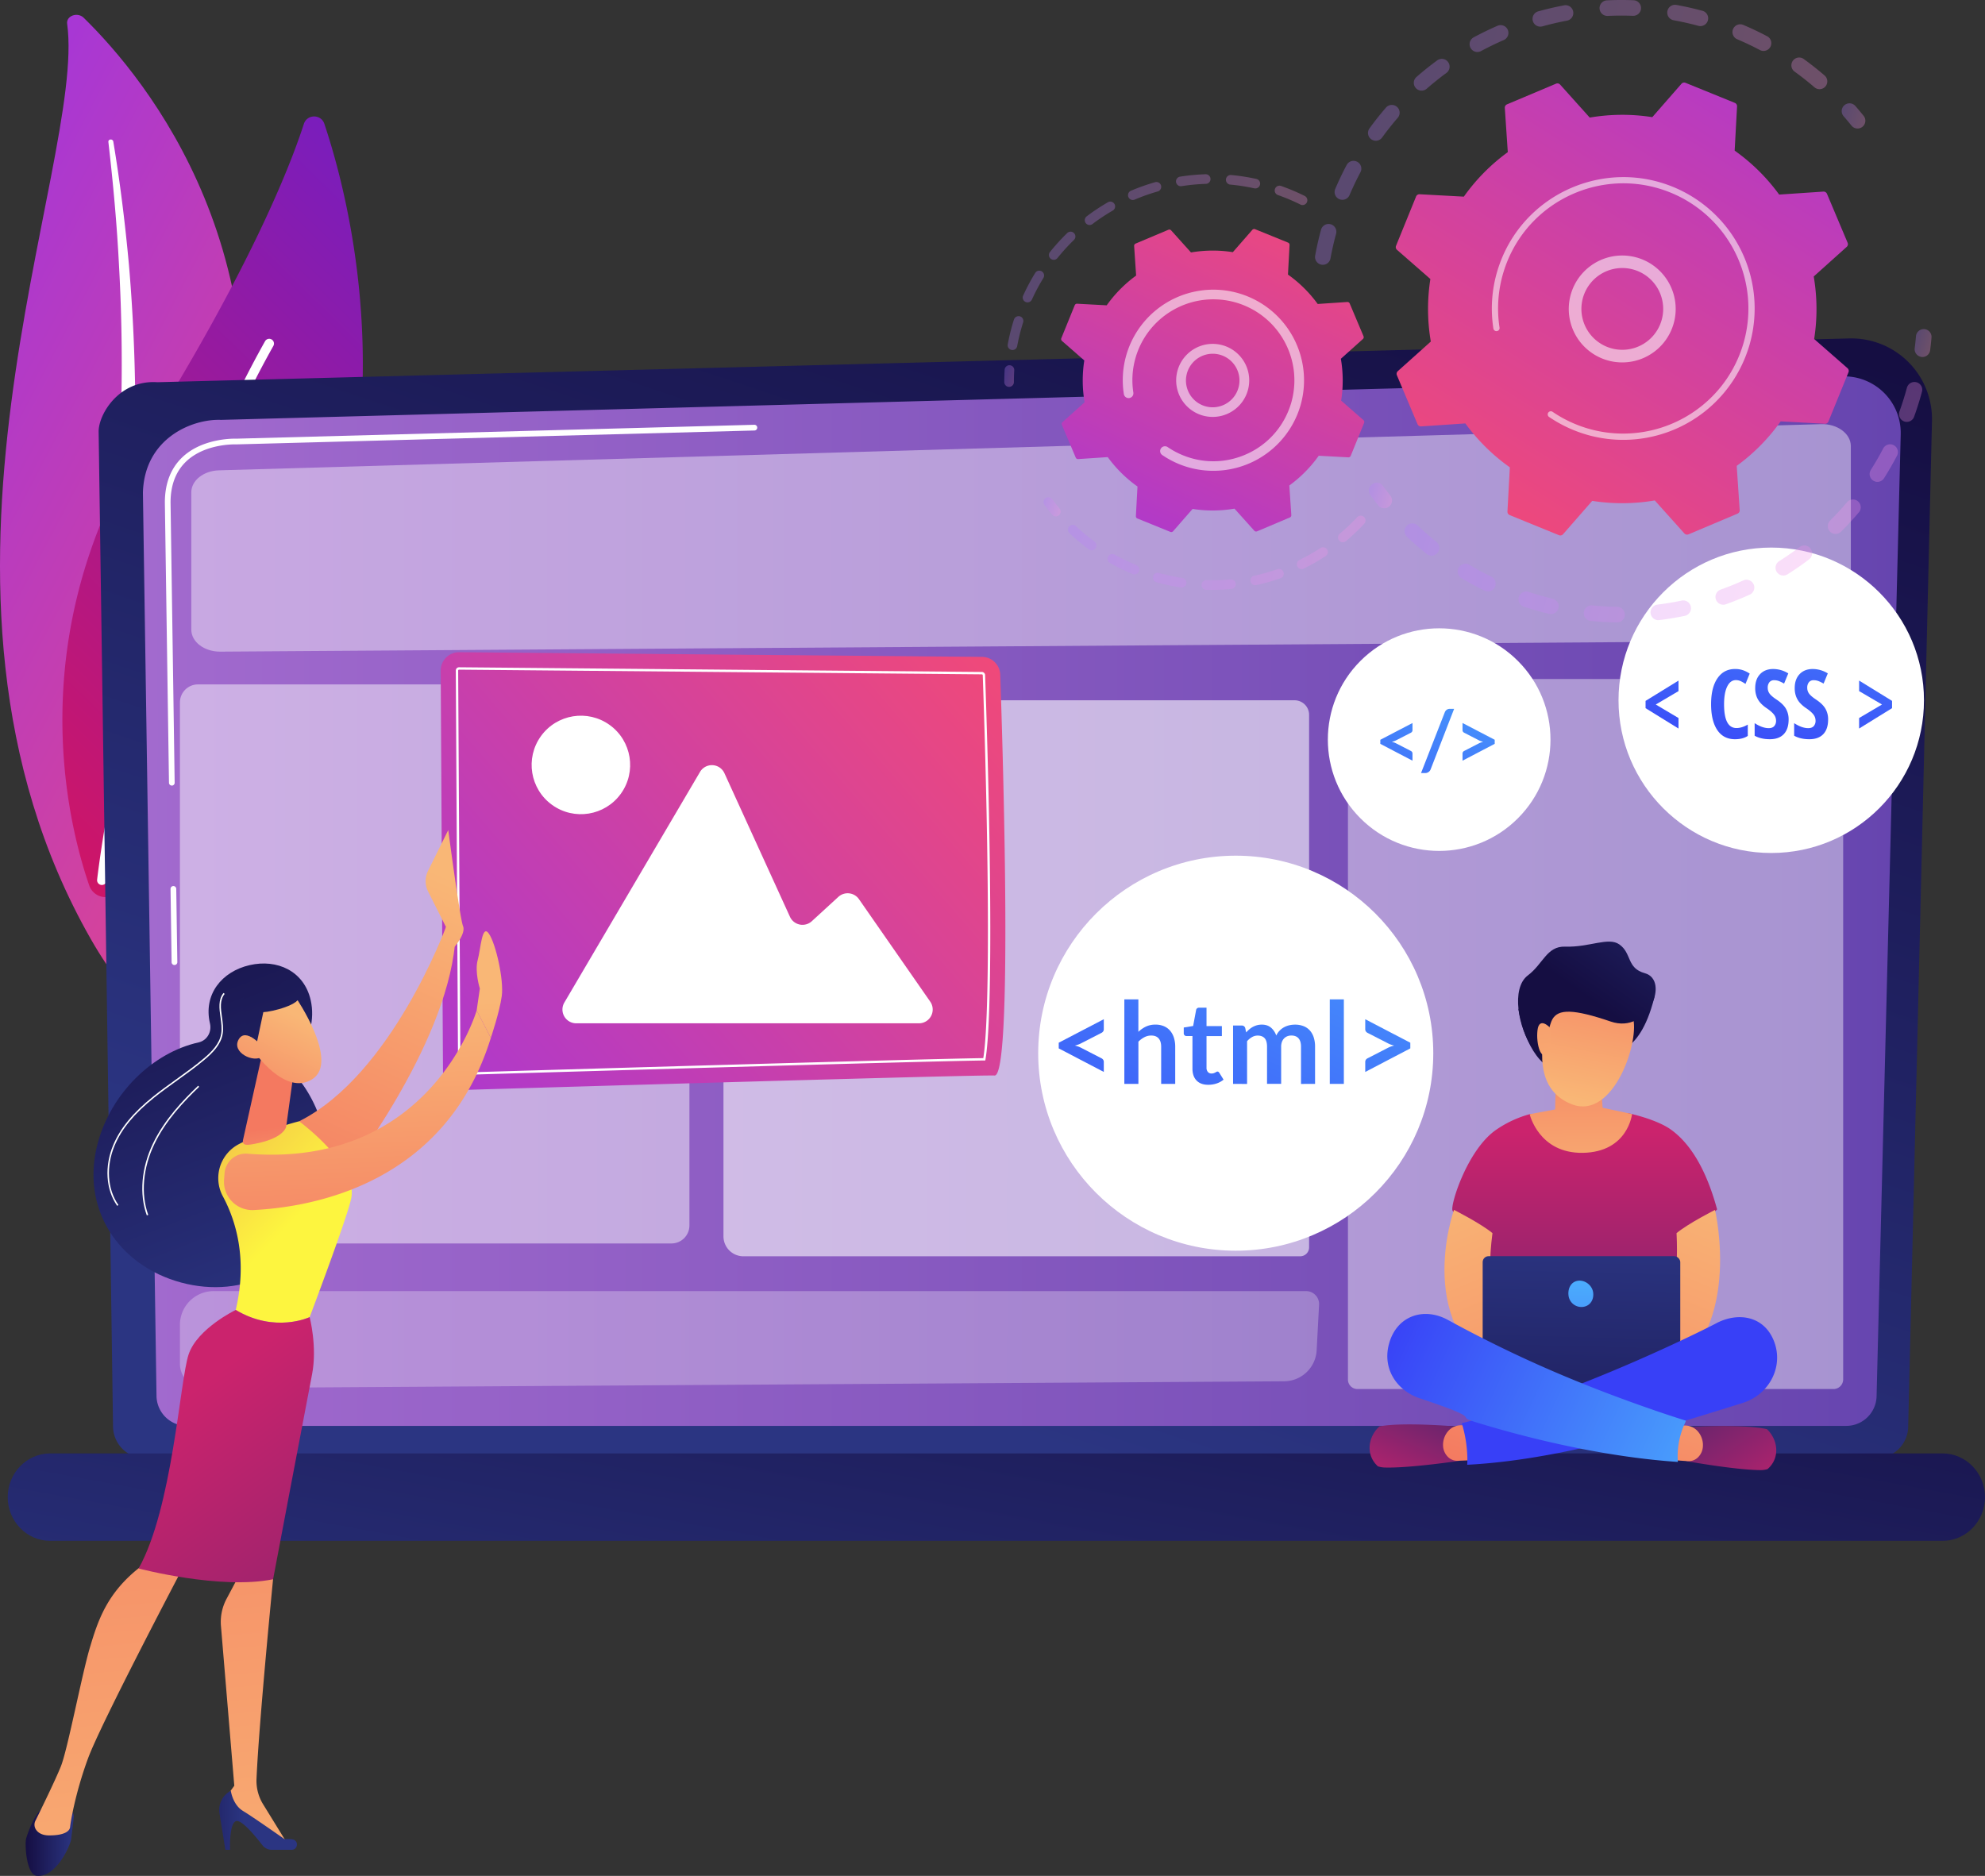 <svg xmlns="http://www.w3.org/2000/svg" xmlns:xlink="http://www.w3.org/1999/xlink" viewBox="0 0 2802.39 2648.66"><rect x="0" y="0" width="2802.39" height="2648.66" fill="#333333" stroke="none"/><defs><style>.cls-1{isolation:isolate;}.cls-2{fill:url(#linear-gradient);}.cls-10,.cls-11,.cls-12,.cls-3,.cls-66,.cls-7,.cls-9{fill:#fff;}.cls-3{mix-blend-mode:soft-light;}.cls-4{fill:url(#linear-gradient-2);}.cls-5{fill:url(#linear-gradient-3);}.cls-6{fill:url(#linear-gradient-4);}.cls-8{fill:url(#linear-gradient-5);}.cls-9{opacity:0.42;}.cls-10{opacity:0.58;}.cls-11{opacity:0.28;}.cls-12{opacity:0.47;}.cls-13{fill:url(#linear-gradient-6);}.cls-14{fill:url(#linear-gradient-7);}.cls-15{fill:url(#linear-gradient-8);}.cls-16{fill:url(#linear-gradient-9);}.cls-17{fill:url(#linear-gradient-10);}.cls-18{fill:url(#linear-gradient-11);}.cls-19{fill:url(#linear-gradient-12);}.cls-20{fill:url(#linear-gradient-13);}.cls-21{fill:url(#linear-gradient-14);}.cls-22{fill:url(#linear-gradient-15);}.cls-23{fill:url(#linear-gradient-16);}.cls-24{fill:url(#linear-gradient-17);}.cls-25{fill:url(#linear-gradient-18);}.cls-26{fill:url(#linear-gradient-19);}.cls-27{fill:url(#linear-gradient-20);}.cls-28{fill:url(#linear-gradient-21);}.cls-29{fill:url(#linear-gradient-22);}.cls-30{fill:url(#linear-gradient-23);}.cls-31{fill:url(#linear-gradient-24);}.cls-32{fill:url(#linear-gradient-25);}.cls-33{fill:url(#linear-gradient-26);}.cls-34{fill:url(#linear-gradient-27);}.cls-35{fill:url(#linear-gradient-28);}.cls-36{fill:url(#linear-gradient-29);}.cls-37{fill:url(#linear-gradient-30);}.cls-38{fill:url(#linear-gradient-31);}.cls-39{fill:url(#linear-gradient-32);}.cls-40{fill:url(#linear-gradient-33);}.cls-41{fill:url(#linear-gradient-34);}.cls-42{fill:url(#linear-gradient-35);}.cls-43{fill:url(#linear-gradient-36);}.cls-44{fill:url(#linear-gradient-37);}.cls-45{fill:url(#linear-gradient-38);}.cls-46{fill:url(#linear-gradient-39);}.cls-47{fill:url(#linear-gradient-40);}.cls-48{fill:url(#linear-gradient-41);}.cls-49{fill:url(#linear-gradient-42);}.cls-50{fill:url(#linear-gradient-43);}.cls-51{fill:url(#linear-gradient-44);}.cls-52{fill:url(#linear-gradient-45);}.cls-53{fill:url(#linear-gradient-46);}.cls-54{fill:url(#linear-gradient-47);}.cls-55{fill:url(#linear-gradient-48);}.cls-56{fill:url(#linear-gradient-49);}.cls-57{fill:url(#linear-gradient-50);}.cls-58{fill:url(#linear-gradient-51);}.cls-59{opacity:0.3;}.cls-60{fill:url(#linear-gradient-52);}.cls-61{fill:url(#linear-gradient-53);}.cls-62{fill:url(#linear-gradient-54);}.cls-63{fill:url(#linear-gradient-55);}.cls-64{fill:url(#linear-gradient-56);}.cls-65{fill:url(#linear-gradient-57);}.cls-66{opacity:0.56;}.cls-67{fill:url(#linear-gradient-58);}.cls-68{fill:url(#linear-gradient-59);}.cls-69{fill:url(#linear-gradient-60);}.cls-70{fill:url(#linear-gradient-61);}.cls-71{fill:url(#linear-gradient-62);}</style><linearGradient id="linear-gradient" x1="6261.02" y1="-21.42" x2="7307.96" y2="-21.42" gradientTransform="translate(-5689.59 -2136.73) rotate(27.83)" gradientUnits="userSpaceOnUse"><stop offset="0" stop-color="#a737d5"></stop><stop offset="1" stop-color="#ef497a"></stop></linearGradient><linearGradient id="linear-gradient-2" x1="-1020.09" y1="3536.36" x2="-16.03" y2="3536.36" gradientTransform="translate(-1817.28 -1927.82) rotate(-45.52)" gradientUnits="userSpaceOnUse"><stop offset="0" stop-color="#ce1567"></stop><stop offset="1" stop-color="#7a1dbc"></stop></linearGradient><linearGradient id="linear-gradient-3" x1="1249.4" y1="2152.36" x2="1826.62" y2="420.7" gradientUnits="userSpaceOnUse"><stop offset="0" stop-color="#2b3582"></stop><stop offset="1" stop-color="#150e42"></stop></linearGradient><linearGradient id="linear-gradient-4" x1="247.63" y1="1473.67" x2="2729.28" y2="1473.67" gradientUnits="userSpaceOnUse"><stop offset="0" stop-color="#a26ace"></stop><stop offset="1" stop-color="#6645af"></stop></linearGradient><linearGradient id="linear-gradient-5" x1="1347.46" y1="2889.49" x2="1559.5" y2="1730.09" xlink:href="#linear-gradient-3"></linearGradient><linearGradient id="linear-gradient-6" x1="-4372" y1="1818.67" x2="-5189.13" y2="1112.15" gradientTransform="matrix(-1, 0, 0, 1, -3764.21, 0)" xlink:href="#linear-gradient"></linearGradient><linearGradient id="linear-gradient-7" x1="-4208.03" y1="1983.48" x2="-3949.38" y2="1354.89" gradientTransform="matrix(-1, -0.02, -0.02, 1, -3712.24, 11.69)" xlink:href="#linear-gradient-3"></linearGradient><linearGradient id="linear-gradient-8" x1="-4452.84" y1="1443.62" x2="-4230.16" y2="1946.42" gradientTransform="matrix(-1, 0, 0, 1, -3764.21, 0)" gradientUnits="userSpaceOnUse"><stop offset="0" stop-color="#f9b776"></stop><stop offset="1" stop-color="#f47960"></stop></linearGradient><linearGradient id="linear-gradient-9" x1="-4448.88" y1="1441.87" x2="-4226.2" y2="1944.67" xlink:href="#linear-gradient-8"></linearGradient><linearGradient id="linear-gradient-10" x1="-3914.28" y1="2802.74" x2="-3846.28" y2="2802.74" gradientTransform="matrix(-1, 0, 0, 1, -3764.21, 0)" xlink:href="#linear-gradient-3"></linearGradient><linearGradient id="linear-gradient-11" x1="-4200.77" y1="3051.25" x2="-4103.2" y2="1910.92" xlink:href="#linear-gradient-8"></linearGradient><linearGradient id="linear-gradient-12" x1="-4155.04" y1="2771.51" x2="-4045.34" y2="2771.51" gradientTransform="matrix(-1, 0, 0, 1, -3764.21, 0)" xlink:href="#linear-gradient-3"></linearGradient><linearGradient id="linear-gradient-13" x1="-4004.5" y1="3068.21" x2="-3906.91" y2="1927.59" xlink:href="#linear-gradient-8"></linearGradient><linearGradient id="linear-gradient-14" x1="-4210.74" y1="1938.51" x2="-3764.61" y2="1503.68" gradientTransform="matrix(-1, 0, 0, 1, -3764.21, 0)" gradientUnits="userSpaceOnUse"><stop offset="0" stop-color="#fdf53f"></stop><stop offset="1" stop-color="#d93c65"></stop></linearGradient><linearGradient id="linear-gradient-15" x1="-4075.59" y1="2169.88" x2="-4600.46" y2="2877.65" gradientTransform="matrix(-1, 0, 0, 1, -3764.21, 0)" gradientUnits="userSpaceOnUse"><stop offset="0" stop-color="#cb236d"></stop><stop offset="1" stop-color="#4c246d"></stop></linearGradient><linearGradient id="linear-gradient-16" x1="-4211.47" y1="1927.23" x2="-4193.14" y2="1793.15" xlink:href="#linear-gradient-8"></linearGradient><linearGradient id="linear-gradient-17" x1="-4308.35" y1="1613.72" x2="-4325.58" y2="2037.87" xlink:href="#linear-gradient-8"></linearGradient><linearGradient id="linear-gradient-18" x1="-4500.9" y1="1610.07" x2="-4516.96" y2="2005.21" xlink:href="#linear-gradient-8"></linearGradient><linearGradient id="linear-gradient-19" x1="-12289.43" y1="4243.63" x2="-12166.69" y2="4384.75" gradientTransform="matrix(-0.97, 0.26, 0.26, 0.97, -12501.25, 741.54)" xlink:href="#linear-gradient-8"></linearGradient><linearGradient id="linear-gradient-20" x1="-4337.42" y1="1937.52" x2="-4076.47" y2="1303.33" gradientTransform="matrix(-1, -0.02, -0.02, 1, -3712.24, 11.69)" xlink:href="#linear-gradient-3"></linearGradient><linearGradient id="linear-gradient-21" x1="-12258.76" y1="4216.96" x2="-12136.03" y2="4358.07" gradientTransform="matrix(-0.97, 0.26, 0.26, 0.97, -12501.25, 741.54)" xlink:href="#linear-gradient-8"></linearGradient><linearGradient id="linear-gradient-22" x1="2517.37" y1="584.19" x2="2402.74" y2="820.48" gradientTransform="translate(56.56 417.58) rotate(9.25)" xlink:href="#linear-gradient-3"></linearGradient><linearGradient id="linear-gradient-23" x1="2283.09" y1="1799.16" x2="2283.09" y2="2308.16" gradientTransform="matrix(1, 0, 0, 1, 0, 0)" xlink:href="#linear-gradient-15"></linearGradient><linearGradient id="linear-gradient-24" x1="2067.03" y1="1863.6" x2="2308.79" y2="2447.59" gradientTransform="matrix(1, 0, 0, 1, 0, 0)" xlink:href="#linear-gradient-8"></linearGradient><linearGradient id="linear-gradient-25" x1="-7478.57" y1="1862.34" x2="-7236.81" y2="2446.33" gradientTransform="matrix(-1, 0, 0, 1, -4982.96, 0)" xlink:href="#linear-gradient-8"></linearGradient><linearGradient id="linear-gradient-26" x1="2235.92" y1="1737.75" x2="2223.35" y2="2246.68" xlink:href="#linear-gradient-3"></linearGradient><linearGradient id="linear-gradient-27" x1="2555.14" y1="2342.94" x2="2423.34" y2="2155.38" gradientTransform="matrix(1, 0, 0, 1, 0, 0)" xlink:href="#linear-gradient-15"></linearGradient><linearGradient id="linear-gradient-28" x1="2514.08" y1="2007.12" x2="2374.62" y2="2384.84" gradientTransform="matrix(1, 0, 0, 1, 0, 0)" xlink:href="#linear-gradient-8"></linearGradient><linearGradient id="linear-gradient-29" x1="2008.11" y1="2329.24" x2="2082.88" y2="2159.42" gradientTransform="matrix(1, 0, 0, 1, 0, 0)" xlink:href="#linear-gradient-15"></linearGradient><linearGradient id="linear-gradient-30" x1="2234.68" y1="1893.29" x2="2095.15" y2="2271.21" gradientTransform="matrix(1, 0, 0, 1, 0, 0)" xlink:href="#linear-gradient-8"></linearGradient><linearGradient id="linear-gradient-31" x1="1595.45" y1="2822.68" x2="2018.3" y2="2453.43" gradientUnits="userSpaceOnUse"><stop offset="0" stop-color="#53d8ff"></stop><stop offset="1" stop-color="#3840f7"></stop></linearGradient><linearGradient id="linear-gradient-32" x1="2682.88" y1="2397.72" x2="1995" y2="2079.09" xlink:href="#linear-gradient-31"></linearGradient><linearGradient id="linear-gradient-33" x1="2279.26" y1="1911.82" x2="2276.04" y2="1631.94" gradientTransform="matrix(1, 0, 0, 1, 0, 0)" xlink:href="#linear-gradient-8"></linearGradient><linearGradient id="linear-gradient-34" x1="2399.83" y1="965.54" x2="2409.85" y2="722" gradientTransform="translate(56.56 417.58) rotate(9.25)" xlink:href="#linear-gradient-8"></linearGradient><linearGradient id="linear-gradient-35" x1="2518.21" y1="550.94" x2="2389.22" y2="816.81" gradientTransform="translate(56.56 417.58) rotate(9.25)" xlink:href="#linear-gradient-3"></linearGradient><linearGradient id="linear-gradient-36" x1="1919.6" y1="2338.18" x2="1935.3" y2="1956.53" gradientTransform="translate(24.17 -274.08) rotate(-7.64)" xlink:href="#linear-gradient-8"></linearGradient><linearGradient id="linear-gradient-37" x1="2280.36" y1="1900.13" x2="2272.24" y2="2288.93" xlink:href="#linear-gradient-31"></linearGradient><linearGradient id="linear-gradient-38" x1="1911.36" y1="922.42" x2="1451.23" y2="1970.08" xlink:href="#linear-gradient-31"></linearGradient><linearGradient id="linear-gradient-39" x1="1984.27" y1="954.44" x2="1524.14" y2="2002.11" xlink:href="#linear-gradient-31"></linearGradient><linearGradient id="linear-gradient-40" x1="2054.21" y1="985.16" x2="1594.09" y2="2032.83" xlink:href="#linear-gradient-31"></linearGradient><linearGradient id="linear-gradient-41" x1="2138.17" y1="1022.03" x2="1678.04" y2="2069.7" xlink:href="#linear-gradient-31"></linearGradient><linearGradient id="linear-gradient-42" x1="2205.64" y1="1051.66" x2="1745.51" y2="2099.33" xlink:href="#linear-gradient-31"></linearGradient><linearGradient id="linear-gradient-43" x1="2261.87" y1="1076.36" x2="1801.75" y2="2124.03" xlink:href="#linear-gradient-31"></linearGradient><linearGradient id="linear-gradient-44" x1="2484.6" y1="632.82" x2="2379.23" y2="1292.22" xlink:href="#linear-gradient-31"></linearGradient><linearGradient id="linear-gradient-45" x1="2577.93" y1="647.74" x2="2472.56" y2="1307.13" xlink:href="#linear-gradient-31"></linearGradient><linearGradient id="linear-gradient-46" x1="2633.47" y1="656.61" x2="2528.1" y2="1316.01" xlink:href="#linear-gradient-31"></linearGradient><linearGradient id="linear-gradient-47" x1="2687.88" y1="665.3" x2="2582.52" y2="1324.7" xlink:href="#linear-gradient-31"></linearGradient><linearGradient id="linear-gradient-48" x1="2774.09" y1="679.08" x2="2668.73" y2="1338.48" xlink:href="#linear-gradient-31"></linearGradient><linearGradient id="linear-gradient-49" x1="2126.04" y1="915.78" x2="1947.49" y2="1481.91" xlink:href="#linear-gradient-31"></linearGradient><linearGradient id="linear-gradient-50" x1="2175.19" y1="931.28" x2="1996.65" y2="1497.41" xlink:href="#linear-gradient-31"></linearGradient><linearGradient id="linear-gradient-51" x1="2224.81" y1="946.93" x2="2046.26" y2="1513.06" xlink:href="#linear-gradient-31"></linearGradient><linearGradient id="linear-gradient-52" x1="2591.23" y1="-779.81" x2="3218.6" y2="-779.81" gradientTransform="translate(-738.68 352.49) rotate(16.34)" gradientUnits="userSpaceOnUse"><stop offset="0" stop-color="#b37cff"></stop><stop offset="1" stop-color="#f895e7"></stop></linearGradient><linearGradient id="linear-gradient-53" x1="3249.1" y1="-945.07" x2="3285.74" y2="-945.07" xlink:href="#linear-gradient-52"></linearGradient><linearGradient id="linear-gradient-54" x1="3439.29" y1="-665.08" x2="3464.44" y2="-665.08" xlink:href="#linear-gradient-52"></linearGradient><linearGradient id="linear-gradient-55" x1="2823.6" y1="-379.08" x2="3469.81" y2="-379.08" xlink:href="#linear-gradient-52"></linearGradient><linearGradient id="linear-gradient-56" x1="2759.19" y1="-242.86" x2="2795.36" y2="-242.86" xlink:href="#linear-gradient-52"></linearGradient><linearGradient id="linear-gradient-57" x1="2879.86" y1="-297.27" x2="2502.54" y2="491.05" gradientTransform="translate(-282.98 165.9) rotate(6.53)" xlink:href="#linear-gradient"></linearGradient><linearGradient id="linear-gradient-58" x1="2218.04" y1="-257.26" x2="2235.92" y2="-257.26" xlink:href="#linear-gradient-52"></linearGradient><linearGradient id="linear-gradient-59" x1="2210.8" y1="-458.16" x2="2561.27" y2="-458.16" xlink:href="#linear-gradient-52"></linearGradient><linearGradient id="linear-gradient-60" x1="2367.22" y1="-122.18" x2="2767.24" y2="-122.18" xlink:href="#linear-gradient-52"></linearGradient><linearGradient id="linear-gradient-61" x1="2323.25" y1="-97.15" x2="2350.6" y2="-97.15" xlink:href="#linear-gradient-52"></linearGradient><linearGradient id="linear-gradient-62" x1="1993.59" y1="627.7" x2="2182.25" y2="75.2" gradientTransform="translate(-282.98 165.9) rotate(6.53)" xlink:href="#linear-gradient"></linearGradient></defs><title>طراحی فروشگاه اینترنتی اختصاصی</title><g class="cls-1"><g id="Illustration"><path class="cls-2" d="M140.66,234.93c-1.55-11.23,14.59-17.09,23.34-8.53,88.82,86.94,297.9,341.94,202.17,744.42C246.06,1475.79,352,1674.08,495,1802.36c0,0-206-73.32-321-275.22C-108.46,1031.42,168.27,434.59,140.66,234.93Z" transform="translate(-45.86 -201.34)"></path><path class="cls-3" d="M198.85,401.61c6.69,58.09,12.06,116.24,15,174.41q4.89,87.24,3.62,174.4c-1.13,58.06-3.52,116.06-8.75,173.81-4.93,57.79-12.74,115.25-20.8,172.92-7.69,57.68-15.81,115.75-17.07,174.87s5.48,119.27,24.77,177c4.83,14.38,10,28.75,16,42.74,5.77,14.09,12.26,28,19,41.76a629.08,629.08,0,0,0,47.5,80.1c36.16,51.43,81.19,98.26,131.8,139.07,5.33,4.3,13.55,4.13,18.37-.36s4.42-11.37-.64-15.69l0,0c-12-10.22-23.84-20.54-35.13-31.27-5.74-5.29-11.21-10.79-16.79-16.19-5.35-5.58-10.94-11-16.08-16.69a625.75,625.75,0,0,1-57.3-71.09c-34.45-49.43-60.68-103.37-79.22-158.47a507.34,507.34,0,0,1-19.54-84.14,558.65,558.65,0,0,1-5.2-85.75c.71-57.43,8.2-115,15.41-172.71s13.82-115.86,17.74-174.17q3.06-43.71,4.32-87.54c.52-14.6.71-29.21.93-43.82q.09-21.93-.15-43.85-1.25-87.71-8.71-175.3C222.57,517.25,215.46,459,205.77,401a3.54,3.54,0,0,0-4-2.65A3.06,3.06,0,0,0,198.85,401.61Z" transform="translate(-45.86 -201.34)"></path><path class="cls-4" d="M210.83,1462a24.3,24.3,0,0,1-39-10.45c-31-90-95.76-352.48,77.84-631.61C396.3,584.2,453.39,442.45,474.85,376.31c4.54-14,24.29-14.05,28.95-.1C555.17,530.09,680.26,1048.87,210.83,1462Z" transform="translate(-45.86 -201.34)"></path><path class="cls-3" d="M190.27,1450.85a6.3,6.3,0,0,1-1.3,0,6.73,6.73,0,0,1-6-7.42c.46-4.2,47.93-423.19,237-760.15a6.74,6.74,0,1,1,11.75,6.6c-187.65,334.5-234.86,750.84-235.31,755A6.74,6.74,0,0,1,190.27,1450.85Z" transform="translate(-45.86 -201.34)"></path><path class="cls-5" d="M2739.83,2215.18a45.31,45.31,0,0,1-45.2,45.15h-2444a45.3,45.3,0,0,1-45.19-45.15L185.11,810.68c0-24.83,29.26-73.31,82.88-69.67L2656.53,679.2a113.9,113.9,0,0,1,116.86,116.49Z" transform="translate(-45.86 -201.34)"></path><path class="cls-6" d="M2695.21,2171.86a42.89,42.89,0,0,1-42.76,42.76H309.58a42.89,42.89,0,0,1-42.76-42.76l-19.19-1275c2.26-76.72,69.53-104.3,110.31-102.67L2647.2,732.75a79.93,79.93,0,0,1,82.05,81.91Z" transform="translate(-45.86 -201.34)"></path><path class="cls-7" d="M292.14,1563.9a4,4,0,0,1-4-4l-1.52-103.41a4,4,0,1,1,8.07-.11l1.52,103.4a4,4,0,0,1-4,4.09Z" transform="translate(-45.86 -201.34)"></path><path class="cls-7" d="M288.42,1310.51a4,4,0,0,1-4-4l-5.82-396c.12-26.62,8.33-47.89,24.4-63.29,29.19-28,74.84-26.57,76.77-26.49l731-19.62a4,4,0,0,1,4.14,3.92,4,4,0,0,1-3.93,4.15L379.72,828.79c-2.08-.08-44.42-1.38-71.17,24.26-14.43,13.83-21.8,33.15-21.91,57.42l5.81,396a4,4,0,0,1-4,4.09Z" transform="translate(-45.86 -201.34)"></path><path class="cls-8" d="M2788.48,2376.92H116.5c-32.87,0-59.77-27.77-59.77-61.7h0c0-33.94,26.9-61.71,59.77-61.71h2672c32.88,0,59.78,27.77,59.78,61.71h0C2848.26,2349.15,2821.36,2376.92,2788.48,2376.92Z" transform="translate(-45.86 -201.34)"></path><path class="cls-9" d="M2618.67,1106.1,356.84,1121.43c-22.53.15-40.9-13.77-40.9-31v-194c0-16.66,17.24-30.35,39-31l2261.82-65.23c23-.66,42.07,13.4,42.07,31v243.9C2658.85,1092.12,2640.92,1106,2618.67,1106.1Z" transform="translate(-45.86 -201.34)"></path><path class="cls-10" d="M1049.54,988.76H1827.6a20.56,20.56,0,0,1,20.56,20.56v751.88a12.61,12.61,0,0,1-12.61,12.61h-786a28.17,28.17,0,0,1-28.17-28.17V1016.93A28.17,28.17,0,0,1,1049.54,988.76Z"></path><path class="cls-11" d="M1904.7,2107.84a46.25,46.25,0,0,1-45.9,43.81L334,2161.29a34.4,34.4,0,0,1-34.12-34.4v-55a47.57,47.57,0,0,1,47.58-47.57H1889.77a18.36,18.36,0,0,1,18.37,18.37Z" transform="translate(-45.86 -201.34)"></path><rect class="cls-12" x="254.01" y="966.34" width="719.31" height="789.37" rx="25.43"></rect><path class="cls-9" d="M1943.4,958.73h648.76a10,10,0,0,1,10,10v978.87a13.66,13.66,0,0,1-13.66,13.66h-672A13.43,13.43,0,0,1,1903,1947.8V999.1A40.37,40.37,0,0,1,1943.4,958.73Z"></path><path class="cls-13" d="M1432.19,1128.84l-738-6.62a25.93,25.93,0,0,0-26.16,26.09l3.23,566.27A25.92,25.92,0,0,0,698,1740.36c133.42-4,725.8-21.53,752-20.44,25.84,1.08,11.8-453.82,8-566.05A25.93,25.93,0,0,0,1432.19,1128.84Z" transform="translate(-45.86 -201.34)"></path><path class="cls-7" d="M697.24,1719.1a4.66,4.66,0,0,1-4.67-4.64l-3.24-566.28a4.68,4.68,0,0,1,4.7-4.69l738,6.62a4.64,4.64,0,0,1,4.62,4.49c9.54,277.49,9.73,490.52.47,542.71l-.24,1.37-1.39,0c-98.22,1.38-632.09,17.24-738.12,20.4ZM694,1146.86a1.28,1.28,0,0,0-.93.38,1.24,1.24,0,0,0-.38.92l3.23,566.28a1.29,1.29,0,0,0,1.26,1.3l.1,1.68,0-1.69c105.54-3.15,635-18.87,736.77-20.38,9-54.25,8.69-265.73-.75-540.64a1.29,1.29,0,0,0-1.29-1.23Z" transform="translate(-45.86 -201.34)"></path><path class="cls-7" d="M1343.13,1646.21H859.38a19.47,19.47,0,0,1-16.78-29.34l191.51-325.57a19.47,19.47,0,0,1,34.5,1.78l92.47,202.63A19.47,19.47,0,0,0,1192,1502l37.41-34.29a19.46,19.46,0,0,1,29.14,3.23l100.62,144.7A19.48,19.48,0,0,1,1343.13,1646.21Z" transform="translate(-45.86 -201.34)"></path><circle class="cls-7" cx="865.95" cy="1281.46" r="69.54" transform="translate(-725.82 1033.34) rotate(-54.22)"></circle><path class="cls-14" d="M184,1814.87c18.88-69.84,77.22-127.21,142.23-141.71,11.95-2.66,18.86-14.83,16.06-26.75l-.06-.24c-9.42-40.62,16.62-73,55.88-82.08s76.89,8.48,86.31,49.1c6.35,27.41-1.79,58.24-19.82,78.21-7.43,8.23-8,20.51-.82,28.94,39.61,46.41,55.73,117.25,38.6,180.61-25.24,93.33-113,135-200.91,111.25S158.75,1908.2,184,1814.87Z" transform="translate(-45.86 -201.34)"></path><path class="cls-7" d="M211.33,1903.94l1.71-1.2c-15.74-22.34-17.76-54.59-5.27-84.15,9.91-23.49,27.66-45,55.85-67.58,10.5-8.43,21.64-16.43,32.41-24.16,13-9.32,26.37-18.95,38.8-29.42,11.17-9.42,22.93-21.11,25.4-36.4,1.23-7.62.08-15.74-1-23.59-1.75-12.29-3.39-23.9,3.81-32.79l-1.62-1.31c-7.78,9.59-6,22.2-4.26,34.39,1.09,7.7,2.22,15.66,1,23-2.36,14.62-13.81,26-24.69,35.13-12.36,10.42-25.74,20-38.67,29.32-10.79,7.75-21.95,15.77-32.5,24.23-28.47,22.85-46.41,44.58-56.47,68.39C193.08,1848,195.18,1881,211.33,1903.94Z" transform="translate(-45.86 -201.34)"></path><path class="cls-7" d="M253.13,1917.42l2-.71c-10.71-29.62-7.57-66,8.61-99.87,16-33.54,42.25-60.89,63.29-81l-1.44-1.5c-21.17,20.2-47.55,47.73-63.74,81.59C245.4,1850.29,242.23,1887.28,253.13,1917.42Z" transform="translate(-45.86 -201.34)"></path><path class="cls-15" d="M674.74,1534.29l.72-24.12-25.21-50.06a32.62,32.62,0,0,1-.1-29.14l28.56-57.66s16.5,125.16,20.84,135.57S687.78,1538,687.78,1538Z" transform="translate(-45.86 -201.34)"></path><path class="cls-16" d="M675.46,1510.17s-76.68,209-207.34,274.38c0,0,43.49,71,66.18,75.26,0,0,139.58-178.65,153.81-325Z" transform="translate(-45.86 -201.34)"></path><path class="cls-17" d="M150,2767.62l-3.85,31.71c-4,15.06-23.41,53-48.31,50.55-15.31-1.52-17.16-46.27-15-53,3.89-12.24,11-30.61,21.26-41.42h35.17A10.83,10.83,0,0,1,150,2767.62Z" transform="translate(-45.86 -201.34)"></path><path class="cls-18" d="M425.43,2396.25l5.94,34.92S411.49,2632.51,408,2713.05a63.12,63.12,0,0,0,9.34,35.87l34.57,56.13L364,2753.21l-1.75-10.72,14.38-19.77-18.83-225.56a69.2,69.2,0,0,1,7.87-38.27l18.17-34.14Z" transform="translate(-45.86 -201.34)"></path><path class="cls-19" d="M457.64,2813.18h-28a16.88,16.88,0,0,1-13.4-6.57c-8.74-11.36-26.84-33.51-35.5-34.09-11.66-.78-10.16,40.66-10.16,40.66H364l-8.27-51.49a30.49,30.49,0,0,1,16-31.86h0s2.66,19.71,17.11,28.42,58.79,39.93,58.79,39.93a39.85,39.85,0,0,1,11.39.3C467.87,2800.08,466.63,2813.18,457.64,2813.18Z" transform="translate(-45.86 -201.34)"></path><path class="cls-20" d="M305.11,2412.83s-116.45,220.9-135,271.33-25,92.51-25.24,96.49c-.39,6.23-8.13,12.2-29.48,12.2-11,0-16.41-4.42-19.05-8.69a12.45,12.45,0,0,1-.47-12c6.74-13.63,28.11-57.2,36-77,9.45-23.59,29.79-130.5,40.94-167.68s23.75-77.49,72.31-114.64C245.19,2412.83,278.53,2380.19,305.11,2412.83Z" transform="translate(-45.86 -201.34)"></path><path class="cls-21" d="M378.68,2050.89c17.05-72.27-.11-126.71-18.13-160.28a54.17,54.17,0,0,1,22.69-73.9c42.13-21.91,84.88-32.16,84.88-32.16s83.48,61,73.57,108.8c-5.8,28-58.67,167.7-58.67,167.7S434.12,2084.19,378.68,2050.89Z" transform="translate(-45.86 -201.34)"></path><path class="cls-22" d="M312.08,2113.91c12.22-36.83,66.6-63,66.6-63,55.44,33.3,104.34,10.16,104.34,10.16s11,41.91,3.39,80.86-55,289.26-55,289.26c-74.82,15.16-189.87-15.25-189.87-15.25C289.15,2331.31,299.85,2150.73,312.08,2113.91Z" transform="translate(-45.86 -201.34)"></path><path class="cls-23" d="M413.54,1700.43l-24.42,109.7c-2.34,9.67,6.47,8.08,16.24,6.24,16-3,36.62-9.23,43.51-21.67a11.91,11.91,0,0,0,1.25-4.14l10.49-76.07a13.66,13.66,0,0,0-8-14.36l-20.25-9A13.68,13.68,0,0,0,413.54,1700.43Z" transform="translate(-45.86 -201.34)"></path><path class="cls-24" d="M718.8,1628s-64.28,223.29-323.48,202.31a30,30,0,0,0-32.44,27.53l-.7,9A40,40,0,0,0,404,1909.85c86.21-4.36,271.35-38.22,334.81-243.06Z" transform="translate(-45.86 -201.34)"></path><path class="cls-25" d="M738.8,1666.79s12.35-36.35,15.45-59.06-8.31-73.72-18.13-88.06-11.46,20.81-15.88,37.33,3.07,40.09,3.07,40.09L718.8,1628Z" transform="translate(-45.86 -201.34)"></path><path class="cls-26" d="M463.62,1609.93s61.75,90,23.35,115-82.36-38.86-82.36-38.86-13.8-48.87,1.9-65.06S463.62,1609.93,463.62,1609.93Z" transform="translate(-45.86 -201.34)"></path><path class="cls-27" d="M437.71,1588.11s26.87,6.9,30.42,19.18-38.71,22.82-50.51,23.15l-10.42,49.09s-27.19-46.88-15.57-73.44S437.71,1588.11,437.71,1588.11Z" transform="translate(-45.86 -201.34)"></path><path class="cls-28" d="M417,1679.8s-24.15-29.06-34.32-10.61,21.6,33.06,32.87,24.11Z" transform="translate(-45.86 -201.34)"></path><path class="cls-29" d="M2227.06,1597.81c-.58,1.11-37.45,28.24-37.45,28.24s8.14,58.24,41.2,81.24c36.35,25.28,87.68-20.83,87.68-20.83s40.85,9.71,62.57-75.33c5-19.51-23.78-21.15-58.51-17.56C2277.78,1598.2,2227.06,1597.81,2227.06,1597.81Z" transform="translate(-45.86 -201.34)"></path><path class="cls-30" d="M2158.15,1796.51a155.64,155.64,0,0,1,47.28-22c6.34-1.73,40.63,8.24,61.82,7.75,29.09-.67,58.71-13.91,82.69-7.93,23.82,5.94,43.31,13.69,54.57,21.7,33.69,24,53.48,68.65,65.53,112.91-22.82,23.43-51.55,33.85-51.55,33.85L2413.18,2158,2286,2223l-145.21-72.9,5.2-210.26s-46.11-21.47-49.5-29.28S2117.47,1824.49,2158.15,1796.51Z" transform="translate(-45.86 -201.34)"></path><path class="cls-31" d="M2098.6,1909.66s-61.79,171.31,79.12,241.72c29.26-3.89,18-52.48,18-52.48s-61.22-13.55-42.83-156.45C2136,1928.52,2098.6,1909.66,2098.6,1909.66Z" transform="translate(-45.86 -201.34)"></path><path class="cls-32" d="M2467.07,1909.66s42.52,178.82-79.11,241.72c-29.26-3.89-18-52.48-18-52.48s49.35-24.3,42.84-156.45C2429.72,1928.52,2467.07,1909.66,2467.07,1909.66Z" transform="translate(-45.86 -201.34)"></path><rect class="cls-33" x="2093.21" y="1773.67" width="278.98" height="188.41" rx="8.33"></rect><path class="cls-34" d="M2540.42,2219.26c-31.93-7.32-105.72-3.38-105.72-3.38l-3,8.12-5,40.41s70.28,12.66,104.91,12.63a32.44,32.44,0,0,0,9.72-1.45c1.06-1,2.09-1.93,3.07-3C2559.12,2256.54,2554.88,2233,2540.42,2219.26Z" transform="translate(-45.86 -201.34)"></path><path class="cls-35" d="M2413.5,2213.6l12.5.53a24.07,24.07,0,0,1,17.55,9.08,29.67,29.67,0,0,1,6.44,20.26,23.35,23.35,0,0,1-6.76,15.41,18.91,18.91,0,0,1-14.62,5.55l-19.12-1.36Z" transform="translate(-45.86 -201.34)"></path><path class="cls-36" d="M1993.34,2215.38c32.1-6.35,105.77-.14,105.77-.14l2.79,8.21,4,40.54s-70.56,10.51-105.19,9.41a32.65,32.65,0,0,1-9.68-1.75c-1-1-2-2-3-3.09C1973.72,2252.07,1978.55,2228.63,1993.34,2215.38Z" transform="translate(-45.86 -201.34)"></path><path class="cls-37" d="M2120.36,2213.61l-12.51.15a23.9,23.9,0,0,0-17.77,8.54,29.44,29.44,0,0,0-6.94,20,23.41,23.41,0,0,0,6.37,15.61,19,19,0,0,0,14.48,6l19.14-.77Z" transform="translate(-45.86 -201.34)"></path><path class="cls-38" d="M2549.35,2092.61c-14.48-33.32-49.89-38.73-80-23.15-.53.69-191.41,98.52-359.75,141.4a182.92,182.92,0,0,1,7.84,48c.09,3.6,0,7.16-.18,10.66,129.09-6.63,269.2-49.68,389.59-87.52C2544.15,2170,2565.4,2129.55,2549.35,2092.61Z" transform="translate(-45.86 -201.34)"></path><path class="cls-39" d="M2414.42,2261.44a110.89,110.89,0,0,1,10.86-52c.22-.73.49-1.44.72-2.17-9.61-3-22-7-38.34-12.54-119.54-40.91-210.73-82.22-297.77-129.77-33.81-18.47-72.25-6.09-83.08,33.92-9.66,35.71,11.56,66.2,43.76,76.92,96.34,32.06,46.18,23.15,77.65,33.28,84.5,26.13,189.65,49.93,286.4,56.43C2414.55,2264.14,2414.46,2262.79,2414.42,2261.44Z" transform="translate(-45.86 -201.34)"></path><path class="cls-40" d="M2205.43,1774.52s12.85,55.71,75.27,54.56c63.57-1.16,69.24-54.74,69.24-54.74l-41.53-8.89-3.47-46.27-62.47,4.63-1.15,44Z" transform="translate(-45.86 -201.34)"></path><path class="cls-41" d="M2251.24,1588.08s-71.58,138.67,13.33,172.31c59.9,23.73,97.46-92.09,86.25-123.45-17.31-48.51-28.72-42.75-28.72-42.75Z" transform="translate(-45.86 -201.34)"></path><path class="cls-42" d="M2368.05,1575.46c35.37,9.72,5.14,86.42-48.1,68.28s-74.17-17.87-82.47-3.25-10.08,66.54-28.08,40.88c-19.73-28.14-30.74-84.61-6.54-102.81,21.63-16.27,26.67-41.5,52.61-40.62,34.43,1.16,61.06-14.1,76.6-3.1C2349.92,1547.48,2342,1568.31,2368.05,1575.46Z" transform="translate(-45.86 -201.34)"></path><path class="cls-43" d="M2234.21,1652.42s-15.27-16.43-17.71,3.37,5.4,45.3,14.59,31.32S2234.21,1652.42,2234.21,1652.42Z" transform="translate(-45.86 -201.34)"></path><path class="cls-44" d="M2295,2026c1.48,10-3.88,19.07-13.87,20.55a18.29,18.29,0,0,1-20.78-15.42c-1.48-10,3.1-19.92,13.09-21.4S2293.54,2016,2295,2026Z" transform="translate(-45.86 -201.34)"></path><circle class="cls-7" cx="1744.59" cy="1487.05" r="278.88"></circle><path class="cls-45" d="M1540.57,1673.59l63.62-33.17v14.13a5.62,5.62,0,0,1-.8,2.94,6.62,6.62,0,0,1-2.65,2.29l-29.16,14.94a26,26,0,0,1-3.9,1.64c-1.36.46-2.82.88-4.38,1.25,1.56.37,3,.79,4.38,1.24a27.17,27.17,0,0,1,3.9,1.65l29.16,15a6.54,6.54,0,0,1,2.65,2.29,5.58,5.58,0,0,1,.8,2.93v14.14l-63.62-33.25Z" transform="translate(-45.86 -201.34)"></path><path class="cls-46" d="M1633.19,1731.75V1612.38H1653v45.87a42,42,0,0,1,10.6-7.39,30.8,30.8,0,0,1,13.58-2.81,29.47,29.47,0,0,1,12,2.29,23.6,23.6,0,0,1,8.72,6.42,28.21,28.21,0,0,1,5.3,9.89,41.75,41.75,0,0,1,1.81,12.65v52.45h-19.84V1679.3q0-7.56-3.5-11.69t-10.48-4.14a20.7,20.7,0,0,0-9.64,2.33,34.25,34.25,0,0,0-8.51,6.35v59.6Z" transform="translate(-45.86 -201.34)"></path><path class="cls-47" d="M1751.59,1733q-10.69,0-16.47-6.06t-5.78-16.75v-46H1721a3.81,3.81,0,0,1-3.93-4.18v-7.87l13.25-2.17,4.18-22.49a4,4,0,0,1,1.48-2.5,4.8,4.8,0,0,1,2.94-.88h10.28v26h21.69v14.14h-21.69v44.66a8.73,8.73,0,0,0,1.93,6,6.51,6.51,0,0,0,5.14,2.17,9.45,9.45,0,0,0,3.09-.44,18.33,18.33,0,0,0,2.17-.93c.61-.32,1.16-.62,1.65-.92a2.77,2.77,0,0,1,1.44-.44,2.32,2.32,0,0,1,1.45.44,7.09,7.09,0,0,1,1.2,1.33l6,9.63a30.37,30.37,0,0,1-10,5.47A37.17,37.17,0,0,1,1751.59,1733Z" transform="translate(-45.86 -201.34)"></path><path class="cls-48" d="M1786.69,1731.75v-82.41h12.13a4.87,4.87,0,0,1,5.06,3.61l1.28,6.1a47,47,0,0,1,4.54-4.41,29.62,29.62,0,0,1,5.06-3.46,28.06,28.06,0,0,1,5.79-2.29,25.8,25.8,0,0,1,6.78-.84q7.8,0,12.82,4.22a25.42,25.42,0,0,1,7.51,11.2,25.1,25.1,0,0,1,4.82-7,26.56,26.56,0,0,1,6.34-4.78,29.22,29.22,0,0,1,7.35-2.73,35.27,35.27,0,0,1,7.83-.88,32.74,32.74,0,0,1,12.13,2.09,23.29,23.29,0,0,1,8.92,6.1,27,27,0,0,1,5.5,9.8,42.65,42.65,0,0,1,1.89,13.26v52.45H1882.6V1679.3q0-7.87-3.45-11.85t-10.13-4a15,15,0,0,0-5.66,1,13.42,13.42,0,0,0-4.58,3,13.77,13.77,0,0,0-3.09,4.94,19.21,19.21,0,0,0-1.13,6.83v52.45h-19.92V1679.3q0-8.28-3.33-12t-9.84-3.78a15.86,15.86,0,0,0-8,2.13,27,27,0,0,0-7,5.82v60.33Z" transform="translate(-45.86 -201.34)"></path><path class="cls-49" d="M1943.09,1612.38v119.37h-19.85V1612.38Z" transform="translate(-45.86 -201.34)"></path><path class="cls-50" d="M1973.29,1714.88v-14.14a5.49,5.49,0,0,1,.8-2.93,6.48,6.48,0,0,1,2.65-2.29l29.16-15a38,38,0,0,1,8.27-2.89c-1.55-.37-3-.79-4.37-1.25a26,26,0,0,1-3.9-1.64l-29.16-14.94a6.55,6.55,0,0,1-2.65-2.29,5.53,5.53,0,0,1-.8-2.94v-14.13l63.62,33.17v8Z" transform="translate(-45.86 -201.34)"></path><circle class="cls-7" cx="2500.62" cy="988.76" r="215.62"></circle><path class="cls-51" d="M2415.55,1230l-46.5-28.76v-10.29l46.5-28.64v14.85l-32.12,18.93,32.12,19.07Z" transform="translate(-45.86 -201.34)"></path><path class="cls-52" d="M2496.5,1161.64q-7.73,0-12.18,9t-4.45,25.14q0,33.51,17.48,33.51,7.67,0,16-4.88v16q-7.05,4.68-18.07,4.68-16.29,0-25-13t-8.74-36.44q0-23.49,9-36.62t25-13.12a35,35,0,0,1,10.13,1.45,40.69,40.69,0,0,1,10.39,5.08l-5.94,14.57a53.12,53.12,0,0,0-6.33-3.72A16.2,16.2,0,0,0,2496.5,1161.64Z" transform="translate(-45.86 -201.34)"></path><path class="cls-53" d="M2571,1217.18q0,13.53-6.83,20.72t-19.69,7.18q-12.6,0-21.44-4.94v-17.75q10.83,7.06,19.86,7.06,5.15,0,7.75-2.84a10.94,10.94,0,0,0,2.61-7.71,14.07,14.07,0,0,0-3.1-8.81q-3.11-4-10.23-8.87a45.52,45.52,0,0,1-9.4-8.22,29.75,29.75,0,0,1-4.95-8.8,33.79,33.79,0,0,1-1.75-11.35q0-12.4,6.9-19.66t18.5-7.25a40.47,40.47,0,0,1,21.31,6.2l-5.94,14.38a56.86,56.86,0,0,0-6.63-3.3,19,19,0,0,0-7.42-1.45,8.15,8.15,0,0,0-6.69,2.87,12,12,0,0,0-2.35,7.81,13.49,13.49,0,0,0,2.81,8.51q2.8,3.63,9.79,8.25,9.43,6.33,13.16,12.93A30,30,0,0,1,2571,1217.18Z" transform="translate(-45.86 -201.34)"></path><path class="cls-54" d="M2626.78,1217.18q0,13.53-6.83,20.72t-19.69,7.18q-12.6,0-21.44-4.94v-17.75q10.82,7.06,19.86,7.06,5.15,0,7.75-2.84a10.94,10.94,0,0,0,2.6-7.71,14.06,14.06,0,0,0-3.09-8.81q-3.11-4-10.23-8.87a45.52,45.52,0,0,1-9.4-8.22,29.53,29.53,0,0,1-4.95-8.8,33.79,33.79,0,0,1-1.75-11.35q0-12.4,6.9-19.66t18.5-7.25a40.47,40.47,0,0,1,21.31,6.2l-5.94,14.38a56.86,56.86,0,0,0-6.63-3.3,19,19,0,0,0-7.42-1.45,8.18,8.18,0,0,0-6.7,2.87,12,12,0,0,0-2.34,7.81,13.49,13.49,0,0,0,2.81,8.51q2.79,3.63,9.79,8.25,9.43,6.33,13.16,12.93A30,30,0,0,1,2626.78,1217.18Z" transform="translate(-45.86 -201.34)"></path><path class="cls-55" d="M2670.52,1215.14l32.32-19.07-32.32-18.93v-14.85l46.5,28.64v10.29l-46.5,28.76Z" transform="translate(-45.86 -201.34)"></path><circle class="cls-7" cx="2077.65" cy="1245.64" r="157.16" transform="translate(-318.13 1632.62) rotate(-45)"></circle><path class="cls-56" d="M1994.57,1245.89l45.42-23.68v10.09a4,4,0,0,1-.58,2.1,4.62,4.62,0,0,1-1.89,1.63l-20.82,10.67a18.1,18.1,0,0,1-2.78,1.17c-1,.33-2,.62-3.12.89,1.1.27,2.15.57,3.12.89a19.18,19.18,0,0,1,2.78,1.18l20.82,10.72a4.56,4.56,0,0,1,1.89,1.64,3.94,3.94,0,0,1,.58,2.09v10.09l-45.42-23.74Z" transform="translate(-45.86 -201.34)"></path><path class="cls-57" d="M2065.62,1287.59a8.13,8.13,0,0,1-1.32,2.29,7.7,7.7,0,0,1-1.83,1.64,9.13,9.13,0,0,1-2.18,1,7.77,7.77,0,0,1-2.24.34h-6l33.49-85.68a8.07,8.07,0,0,1,2.81-3.7,7.47,7.47,0,0,1,4.42-1.29h6Z" transform="translate(-45.86 -201.34)"></path><path class="cls-58" d="M2110.64,1275.37v-10.09a3.93,3.93,0,0,1,.57-2.09,4.6,4.6,0,0,1,1.9-1.64l20.81-10.72a27.54,27.54,0,0,1,5.91-2.07c-1.11-.27-2.15-.56-3.12-.89a18.21,18.21,0,0,1-2.79-1.17L2113.11,1236a4.65,4.65,0,0,1-1.9-1.63,4,4,0,0,1-.57-2.1v-10.09l45.42,23.68v5.74Z" transform="translate(-45.86 -201.34)"></path><g class="cls-59"><path class="cls-60" d="M1910.3,574.77a11,11,0,0,1-7.71-12.52c2.23-12.23,5-24.53,8.31-36.58a11,11,0,0,1,13.51-7.72l.21.06a11,11,0,0,1,7.51,13.44c-3.12,11.45-5.78,23.14-7.9,34.75a11,11,0,0,1-12.8,8.84A10.34,10.34,0,0,1,1910.3,574.77ZM1937.94,483a10.08,10.08,0,0,1-1.23-.44,11,11,0,0,1-5.81-14.43c4.9-11.48,10.33-22.86,16.15-33.83a11,11,0,0,1,19.44,10.31c-5.54,10.43-10.7,21.24-15.35,32.15A11,11,0,0,1,1937.94,483Zm47.16-83.38a10.83,10.83,0,0,1-3.36-1.65,11,11,0,0,1-2.45-15.36c7.31-10.08,15.15-20,23.3-29.39a11,11,0,0,1,16.64,14.39c-7.75,8.95-15.19,18.34-22.13,27.91A11,11,0,0,1,1985.1,399.64Zm64.63-70.76a11,11,0,0,1-4.13-18.83c9.39-8.2,19.24-16.09,29.29-23.45a11,11,0,0,1,13,17.75c-9.54,7-18.9,14.48-27.82,22.27A11,11,0,0,1,2049.73,328.88Zm78.79-54.56a11,11,0,0,1-2.13-20.24c11-5.9,22.3-11.4,33.74-16.37a11,11,0,0,1,8.76,20.18c-10.88,4.72-21.66,9.95-32.06,15.55A11,11,0,0,1,2128.52,274.32Zm88.88-35.78a11,11,0,0,1,.14-21.16c12-3.33,24.29-6.19,36.53-8.5a11,11,0,0,1,4.07,21.62c-11.63,2.19-23.31,4.91-34.71,8.08A10.93,10.93,0,0,1,2217.4,238.54Zm394.14,88.28a11,11,0,0,1-4.08-2.23c-8.95-7.72-18.36-15.15-28-22.08a11,11,0,0,1,12.88-17.84c10.12,7.31,20,15.13,29.45,23.26a11,11,0,0,1-10.29,18.89ZM2312,223.36a11,11,0,0,1,2.58-21.55c12.44-.58,25-.63,37.49-.14a11,11,0,1,1-.86,22c-11.81-.46-23.79-.42-35.6.14A11.36,11.36,0,0,1,2312,223.36Zm220.44,49.46a11.9,11.9,0,0,1-2-.83c-10.46-5.53-21.29-10.67-32.2-15.3a11,11,0,0,1,8.59-20.25c11.48,4.87,22.88,10.28,33.88,16.09a11,11,0,0,1-8.22,20.29Zm-124.87-43.14a11,11,0,0,1,5.06-21.38c12.24,2.22,24.55,5,36.58,8.25l.23.06a11,11,0,0,1-6,21.17c-11.43-3.09-23.13-5.72-34.76-7.83A10.52,10.52,0,0,1,2407.52,229.68Z" transform="translate(-45.86 -201.34)"></path><path class="cls-61" d="M2665.22,382.35a10.9,10.9,0,0,1-5.46-3.65c-3.56-4.42-7.26-8.83-11-13.13a11,11,0,1,1,16.56-14.48c3.95,4.52,7.85,9.16,11.59,13.81a11,11,0,0,1-11.67,17.45Z" transform="translate(-45.86 -201.34)"></path></g><g class="cls-59"><path class="cls-62" d="M2756.84,704.93A11,11,0,0,1,2749,693c.71-5.63,1.32-11.36,1.81-17a11,11,0,0,1,21.92,1.87c-.51,6-1.15,12-1.91,17.95a11,11,0,0,1-12.29,9.52A9.83,9.83,0,0,1,2756.84,704.93Z" transform="translate(-45.86 -201.34)"></path><path class="cls-63" d="M2211.7,1062.47q-7.27-2.13-14.55-4.53a11,11,0,1,1,6.9-20.89c11.18,3.69,22.48,6.91,33.72,9.62a11,11,0,1,1-5.14,21.39C2225.67,1066.39,2218.63,1064.51,2211.7,1062.47ZM2143.38,1036a12.15,12.15,0,0,1-1.75-.68c-11-5.39-21.94-11.3-32.45-17.58a11,11,0,1,1,11.28-18.89c10,6,20.36,11.58,30.83,16.71a11,11,0,0,1-7.91,20.44Zm146.33,41.66a11,11,0,0,1,4.19-21.5c11.57,1.15,23.34,1.82,35,2a11,11,0,1,1-.32,22c-12.27-.18-24.67-.89-36.85-2.1A11,11,0,0,1,2289.71,1077.67Zm-226-92.15a11.08,11.08,0,0,1-3.78-2c-9.56-7.67-18.91-15.85-27.79-24.29a11,11,0,0,1,15.16-15.94c8.43,8,17.31,15.78,26.4,23.07a11,11,0,0,1-10,19.14Zm320.23,91a11,11,0,0,1,1.74-21.47c11.53-1.42,23.16-3.36,34.57-5.75a11,11,0,0,1,4.52,21.52c-12,2.53-24.26,4.56-36.39,6.06A11,11,0,0,1,2383.94,1076.55Zm91.71-21.76a11,11,0,0,1-.62-20.92c11-3.92,21.91-8.34,32.5-13.15a11,11,0,0,1,9.1,20c-11.15,5.07-22.65,9.73-34.2,13.85A11,11,0,0,1,2475.65,1054.79Zm84.78-41.24a11,11,0,0,1-2.77-19.86c9.87-6.22,19.57-12.92,28.86-19.92a11,11,0,0,1,13.24,17.57c-9.77,7.36-20,14.42-30.37,21A11,11,0,0,1,2560.43,1013.55Zm73.76-58.75a10.86,10.86,0,0,1-4.69-2.79,11,11,0,0,1,0-15.55c8.26-8.22,16.26-16.89,23.78-25.76a11,11,0,1,1,16.78,14.22c-7.92,9.35-16.35,18.48-25,27.13A11,11,0,0,1,2634.19,954.8Zm59.09-73.53a11.15,11.15,0,0,1-2.8-1.27,11,11,0,0,1-3.39-15.18c6.23-9.82,12.12-20,17.51-30.35a11,11,0,0,1,19.5,10.18c-5.67,10.87-11.88,21.62-18.44,32A11,11,0,0,1,2693.28,881.27Zm41.47-84.66c-.22-.06-.43-.14-.65-.21a11,11,0,0,1-6.61-14.08c2.91-8.07,5.6-16.32,8-24.53q1.3-4.45,2.51-8.93a11,11,0,0,1,13.49-7.75,10.88,10.88,0,0,1,7.75,13.48q-1.26,4.7-2.64,9.39c-2.53,8.64-5.37,17.32-8.43,25.8A11,11,0,0,1,2734.75,796.61Z" transform="translate(-45.86 -201.34)"></path><path class="cls-64" d="M1997,918.51a10.91,10.91,0,0,1-5.5-3.69c-3.71-4.66-7.39-9.48-10.94-14.34a11,11,0,0,1,17.75-13c3.37,4.61,6.87,9.2,10.4,13.62a11,11,0,0,1-11.71,17.4Z" transform="translate(-45.86 -201.34)"></path></g><path class="cls-65" d="M2047.1,800.27a5.15,5.15,0,0,0,5.08,3.13l62.43-4.2a272.61,272.61,0,0,0,62.83,62l-3.39,62.44a5.15,5.15,0,0,0,3.2,5L2246.77,957a5.15,5.15,0,0,0,5.81-1.38l41.15-47.08a272.64,272.64,0,0,0,88.3-.61l41.79,46.57a5.14,5.14,0,0,0,5.82,1.31l69.15-29.18a5.13,5.13,0,0,0,3.13-5.08l-4.2-62.42a272.61,272.61,0,0,0,62.05-62.83l62.44,3.38a5.13,5.13,0,0,0,5-3.19L2655.52,727a5.13,5.13,0,0,0-1.38-5.8L2607.06,680a272.64,272.64,0,0,0-.61-88.3L2653,549.92a5.14,5.14,0,0,0,1.3-5.82L2625.16,475a5.14,5.14,0,0,0-5.08-3.13l-62.43,4.2A272.46,272.46,0,0,0,2494.82,414l3.39-62.44a5.16,5.16,0,0,0-3.2-5l-69.52-28.26a5.13,5.13,0,0,0-5.81,1.37l-41.15,47.09a272.36,272.36,0,0,0-88.3.6l-41.79-46.57a5.12,5.12,0,0,0-5.82-1.3l-69.15,29.17a5.13,5.13,0,0,0-3.13,5.08l4.2,62.43a272.81,272.81,0,0,0-62.06,62.82l-62.43-3.38a5.14,5.14,0,0,0-5,3.2l-28.27,69.52a5.14,5.14,0,0,0,1.38,5.81l47.08,41.15a272.64,272.64,0,0,0,.61,88.3l-46.58,41.78a5.16,5.16,0,0,0-1.3,5.83Z" transform="translate(-45.86 -201.34)"></path><path class="cls-66" d="M2314.85,710a75.47,75.47,0,1,1,10.83,2.33A75.56,75.56,0,0,1,2314.85,710Zm37.68-127.86a58.77,58.77,0,0,0-8.39-1.81,57.73,57.73,0,1,0,8.39,1.81Z" transform="translate(-45.86 -201.34)"></path><path class="cls-66" d="M2285.68,815a189.13,189.13,0,0,1-18-6.28h0c-1.87-.76-3.72-1.55-5.57-2.36a187.89,187.89,0,0,1-26.1-14.19l-.34-.22-1-.63-1.85-1.25a4.4,4.4,0,0,1-1.75-4.87,4.59,4.59,0,0,1,.59-1.25,4.41,4.41,0,0,1,6.11-1.15,176.89,176.89,0,0,0,202.17-2,175.65,175.65,0,0,0,61.24-77.35,179.21,179.21,0,0,0,6-17.17A176.72,176.72,0,0,0,2404.1,473.19c-90.3-36.71-193.54,6.87-230.24,97.12q-3.39,8.36-5.91,17a176.33,176.33,0,0,0-5.07,76.53,4.21,4.21,0,0,1-.12,1.91,4.4,4.4,0,0,1-8.57-.56,184.83,184.83,0,0,1,5.32-80.35,187.32,187.32,0,0,1,6.2-17.79c38.53-94.75,147-140.48,241.7-102a185.56,185.56,0,0,1,108.26,223.68,190.55,190.55,0,0,1-6.29,18A185.51,185.51,0,0,1,2285.68,815Z" transform="translate(-45.86 -201.34)"></path><g class="cls-59"><path class="cls-67" d="M1468.55,747.31a6.8,6.8,0,0,1-4.88-6.52c0-5.77.17-11.61.52-17.37a6.79,6.79,0,1,1,13.56.81c-.33,5.49-.49,11.06-.49,16.56a6.78,6.78,0,0,1-8.71,6.52Z" transform="translate(-45.86 -201.34)"></path><path class="cls-68" d="M1473.33,695.27a6.8,6.8,0,0,1-4.76-7.76,298.86,298.86,0,0,1,6.94-29.07c.59-2,1.2-4,1.84-6a7,7,0,0,1,8.53-4.44,6.81,6.81,0,0,1,4.43,8.53q-.91,2.87-1.76,5.75a282.79,282.79,0,0,0-6.62,27.72,6.8,6.8,0,0,1-7.92,5.44C1473.78,695.39,1473.55,695.33,1473.33,695.27ZM1494.61,628a7.83,7.83,0,0,1-.92-.34,6.8,6.8,0,0,1-3.36-9,296.12,296.12,0,0,1,17-31.91,6.79,6.79,0,0,1,11.58,7.11,281.66,281.66,0,0,0-16.22,30.45A6.8,6.8,0,0,1,1494.61,628Zm37-60.09a6.79,6.79,0,0,1-3.39-10.77,293.67,293.67,0,0,1,24.34-26.77,6.79,6.79,0,1,1,9.47,9.74,280.38,280.38,0,0,0-23.21,25.53A6.8,6.8,0,0,1,1531.56,567.93Zm50.59-49.16a6.8,6.8,0,0,1-2.18-11.94,295.3,295.3,0,0,1,30.14-20,6.8,6.8,0,0,1,6.8,11.77,277.88,277.88,0,0,0-28.74,19.07A6.81,6.81,0,0,1,1582.15,518.77Zm61.06-35.32a6.79,6.79,0,0,1-.74-12.77,295.2,295.2,0,0,1,34.07-12.07,6.79,6.79,0,1,1,3.75,13.06,282.71,282.71,0,0,0-32.51,11.52A6.81,6.81,0,0,1,1643.21,483.45ZM1711,464a6.79,6.79,0,0,1,.85-13.23,291.72,291.72,0,0,1,36-3.4,6.79,6.79,0,0,1,.43,13.58,280.23,280.23,0,0,0-34.31,3.24A6.82,6.82,0,0,1,1711,464Zm70.45-2.26a6.8,6.8,0,0,1,2.54-13.29,293.52,293.52,0,0,1,35.74,5.55,6.8,6.8,0,0,1-2.91,13.28,278.29,278.29,0,0,0-34.08-5.3A6.69,6.69,0,0,1,1781.44,461.77Zm101.45,28.85a6.92,6.92,0,0,1-1.11-.44,281.19,281.19,0,0,0-27.55-11.88c-1.42-.54-2.83-1-4.23-1.53a6.79,6.79,0,0,1-4.16-8.66,6.72,6.72,0,0,1,8.65-4.17c1.5.53,3,1.06,4.48,1.62A296.76,296.76,0,0,1,1887.82,478a6.8,6.8,0,0,1-4.93,12.61Z" transform="translate(-45.86 -201.34)"></path></g><g class="cls-59"><path class="cls-69" d="M1678.44,1023.4a6.79,6.79,0,0,1,3.74-13.06,279.68,279.68,0,0,0,33.16,7.13,6.8,6.8,0,0,1-2,13.44,299,299,0,0,1-34.77-7.48Zm-32.86-11.34q-.35-.1-.69-.24a296,296,0,0,1-32-15.55,6.79,6.79,0,0,1,6.66-11.84,282.71,282.71,0,0,0,30.53,14.83,6.79,6.79,0,0,1-4.5,12.8ZM1747,1033.83a6.8,6.8,0,0,1,2.11-13.31,279.88,279.88,0,0,0,33.91-1.1,6.79,6.79,0,1,1,1.26,13.53,292.69,292.69,0,0,1-35.55,1.15A6.58,6.58,0,0,1,1747,1033.83ZM1585.11,978a7,7,0,0,1-2.12-1,290.64,290.64,0,0,1-27.31-22.83,6.79,6.79,0,0,1,9.33-9.87,278.89,278.89,0,0,0,26,21.76,6.79,6.79,0,0,1-5.94,12Zm231,49.37a6.79,6.79,0,0,1,.46-13.16,278.69,278.69,0,0,0,32.65-9.21,6.79,6.79,0,1,1,4.47,12.83,294.31,294.31,0,0,1-34.23,9.66A6.76,6.76,0,0,1,1816.07,1027.37Zm65.5-22.83a6.8,6.8,0,0,1-1.09-12.62A281.67,281.67,0,0,0,1910,975.16a6.79,6.79,0,1,1,7.41,11.38,296.07,296.07,0,0,1-30.93,17.58A6.76,6.76,0,0,1,1881.57,1004.54Zm58.14-37.87a6.81,6.81,0,0,1-2.45-11.73,277.39,277.39,0,0,0,24.63-23.35,6.79,6.79,0,0,1,9.93,9.27,294.61,294.61,0,0,1-25.82,24.5A6.84,6.84,0,0,1,1939.71,966.67Z" transform="translate(-45.86 -201.34)"></path><path class="cls-70" d="M1534.46,930.09a6.75,6.75,0,0,1-3.32-2.19c-3.7-4.48-7.29-9.09-10.67-13.7a6.8,6.8,0,1,1,11-8c3.22,4.4,6.64,8.8,10.17,13.08a6.79,6.79,0,0,1-7.15,10.84Z" transform="translate(-45.86 -201.34)"></path></g><path class="cls-71" d="M1564.57,847.47a3.44,3.44,0,0,0,3.4,2.09l41.78-2.81a182.39,182.39,0,0,0,42,41.53l-2.27,41.78a3.45,3.45,0,0,0,2.14,3.37l46.52,18.91a3.43,3.43,0,0,0,3.89-.92l27.53-31.5a182.66,182.66,0,0,0,59.09-.41l28,31.16a3.44,3.44,0,0,0,3.9.88L1866.82,932a3.46,3.46,0,0,0,2.1-3.4l-2.81-41.78a182.55,182.55,0,0,0,41.52-42l41.78,2.27a3.43,3.43,0,0,0,3.37-2.14l18.92-46.53a3.44,3.44,0,0,0-.92-3.88L1939.27,767a182.32,182.32,0,0,0-.4-59.08L1970,680a3.45,3.45,0,0,0,.87-3.9l-19.52-46.27a3.45,3.45,0,0,0-3.4-2.1l-41.77,2.81a182.55,182.55,0,0,0-42-41.52l2.26-41.78a3.43,3.43,0,0,0-2.14-3.37l-46.52-18.92a3.46,3.46,0,0,0-3.89.92l-27.53,31.51a182.38,182.38,0,0,0-59.09.4l-28-31.16a3.44,3.44,0,0,0-3.9-.87l-46.27,19.52a3.43,3.43,0,0,0-2.09,3.4l2.81,41.77a182.39,182.39,0,0,0-41.53,42l-41.78-2.26a3.44,3.44,0,0,0-3.37,2.14l-18.91,46.52a3.43,3.43,0,0,0,.92,3.89l31.5,27.53a182.66,182.66,0,0,0,.41,59.09l-31.17,28a3.44,3.44,0,0,0-.87,3.9Z" transform="translate(-45.86 -201.34)"></path><path class="cls-66" d="M1743.41,787.91a51.56,51.56,0,1,1,7.45,1.6A51,51,0,0,1,1743.41,787.91Zm25.23-85.56a40.27,40.27,0,0,0-5.43-1.17,37.8,37.8,0,0,0-10.47,74.88h0a37.81,37.81,0,0,0,15.9-73.71Z" transform="translate(-45.86 -201.34)"></path><path class="cls-66" d="M1723,861q-6.19-1.82-12.29-4.28a129.19,129.19,0,0,1-23-12.21l-1-.66a6.81,6.81,0,0,1-2.7-7.52,6.92,6.92,0,0,1,.92-1.92,6.81,6.81,0,0,1,9.44-1.79,114.74,114.74,0,0,0,21.46,11.51h0l1.24.49a113.23,113.23,0,0,0,55.56,7.16,115.29,115.29,0,0,0,29.79-7.82l.24-.1.71-.3a113.69,113.69,0,0,0,61.51-62.31,117.07,117.07,0,0,0,3.88-11.11A114.4,114.4,0,0,0,1653,695a114.31,114.31,0,0,0-7.11,60.52,6.79,6.79,0,1,1-13.42,2.07,127.62,127.62,0,0,1,3.66-55.43,129.16,129.16,0,0,1,4.28-12.27,128,128,0,0,1,241.44,84,130.79,130.79,0,0,1-4.33,12.43A128.17,128.17,0,0,1,1723,861Z" transform="translate(-45.86 -201.34)"></path></g></g></svg>